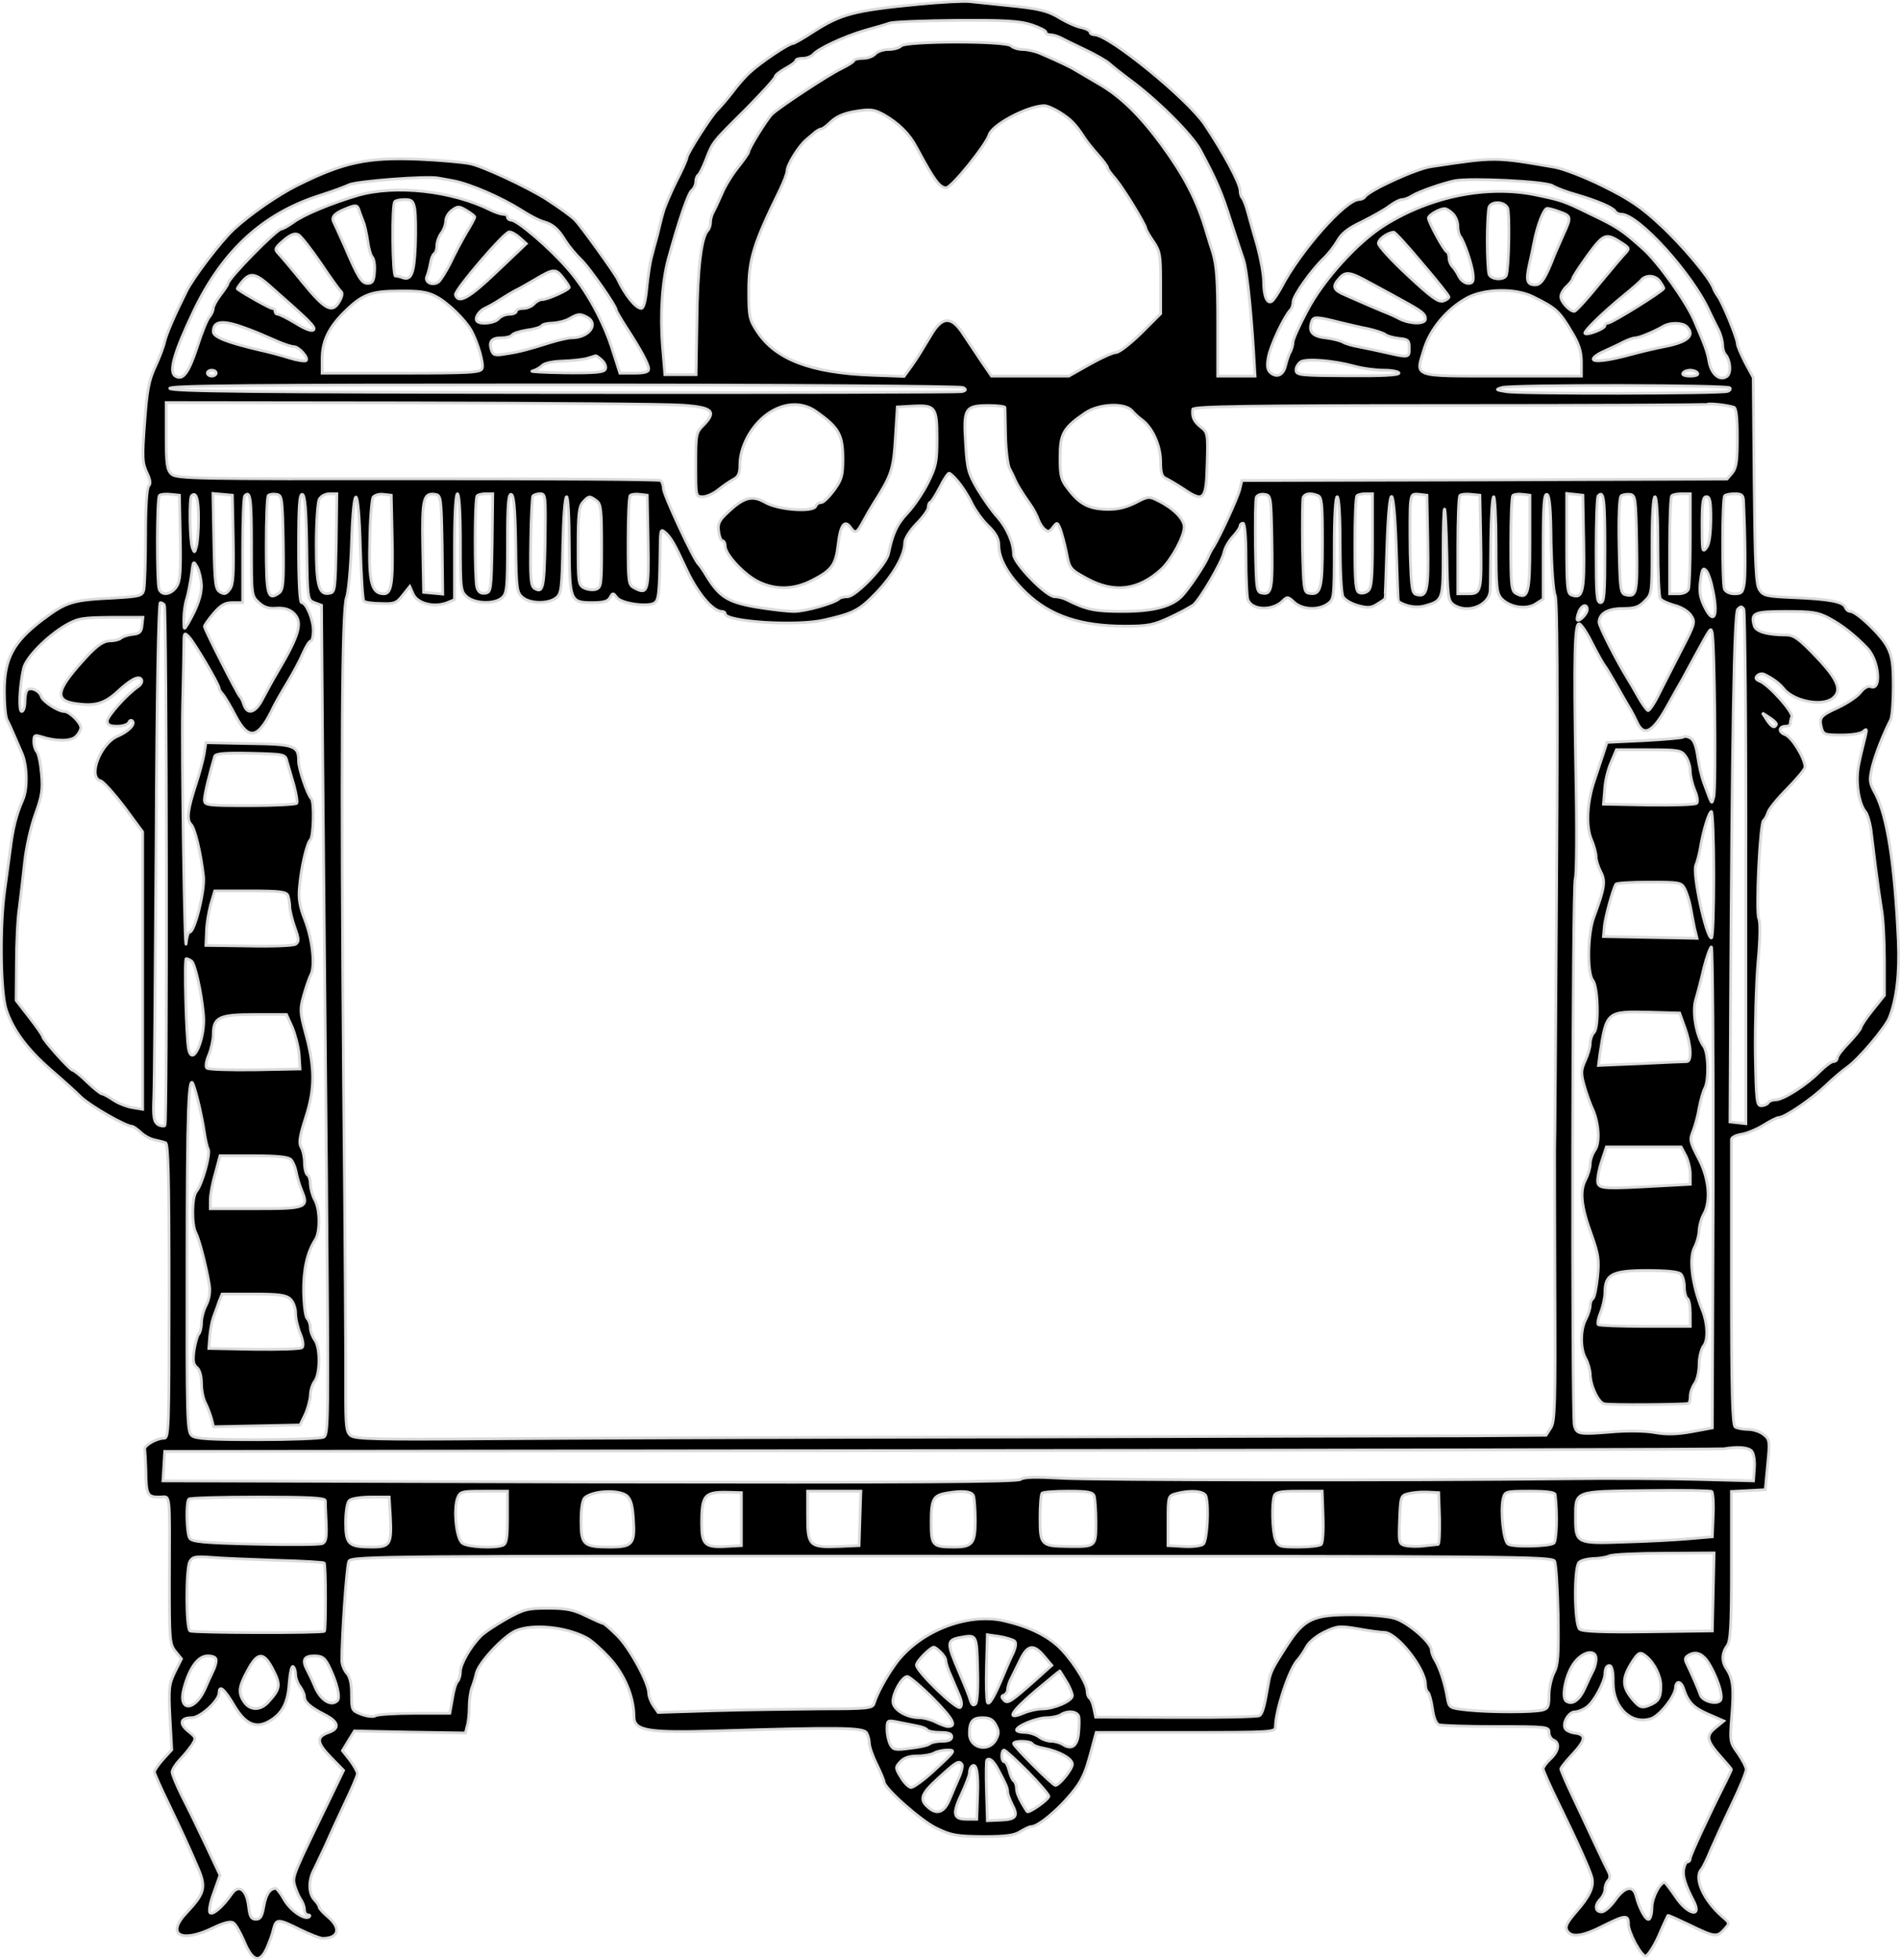 <?xml version="1.0" encoding="UTF-8"?> <svg xmlns="http://www.w3.org/2000/svg" viewBox="0 0 404.103 416.818" fill="none"><path d="M195.54 0.889C181.46 2.266 178.895 2.954 172.762 6.897C170.76 8.211 168.882 9.275 168.569 9.275C167.756 9.275 161.686 13.342 159.558 15.345C158.494 16.283 156.805 18.223 155.804 19.6C154.74 20.977 153.3 22.666 152.612 23.355C151.235 24.669 146.104 32.741 146.104 33.555C146.104 33.868 145.103 36.183 143.789 38.686C142.537 41.252 141.286 44.193 141.035 45.257C140.722 46.258 140.222 48.386 139.846 49.95C139.408 51.515 138.845 53.58 138.595 54.643C138.282 55.645 137.844 58.586 137.593 61.026C137.343 63.967 136.905 65.594 136.404 65.594C135.216 65.594 132.9 62.716 131.336 59.337C130.71 58.023 123.451 47.948 122.325 46.821C121.386 45.883 119.196 44.318 116.129 42.316C112.062 39.75 102.55 35.307 99.922 34.806C98.295 34.493 93.414 34.055 89.033 33.868C78.082 33.43 73.139 34.493 63.189 39.437C59.059 41.502 53.176 45.57 49.672 48.824C46.981 51.327 41.099 59.024 39.66 61.965C37.094 67.096 35.404 71.039 35.029 72.666C34.841 73.604 33.965 75.982 33.026 77.985C31.65 80.926 31.274 82.991 30.774 89.875C30.211 97.259 30.273 98.448 31.212 100.45C31.963 102.015 32.088 102.891 31.65 103.329C31.212 103.767 30.961 107.897 30.961 114.03C30.961 119.599 30.774 124.73 30.586 125.481C30.273 126.733 29.71 126.858 24.516 127.171C15.254 127.609 14.191 127.984 9.059 131.801C2.802 136.557 0.924 140.062 0.924 147.07C0.924 149.761 1.175 152.452 1.487 153.078C1.8 153.641 2.489 155.143 2.989 156.332C3.49 157.521 4.241 159.21 4.616 160.087C5.805 162.652 5.93 167.721 4.867 170.099C3.427 173.353 2.739 176.231 2.176 180.737C1.863 182.99 1.362 186.932 0.987 189.498C-0.077 197.32 0.111 211.212 1.362 214.842C2.802 219.16 5.868 223.227 10.749 227.483C13.064 229.485 16.005 232.113 17.257 233.365C19.322 235.305 26.769 239.56 28.083 239.56C28.333 239.56 29.147 240.123 29.898 240.811C30.649 241.562 31.963 242.251 32.839 242.438C33.715 242.626 34.779 242.876 35.217 243.064C35.78 243.252 35.968 250.074 35.968 274.603C35.968 303.952 35.905 305.891 34.904 305.891C33.277 305.891 30.649 307.456 30.774 308.208C30.836 308.583 30.961 310.585 31.024 312.589C31.086 317.969 31.337 318.407 33.84 318.407C36.343 318.407 36.093 316.342 36.03 336.68C36.03 348.758 36.093 349.695 37.282 351.197L38.596 352.824L37.156 355.703C35.905 358.332 35.842 359.207 36.155 365.402L36.531 372.162L34.653 374.226C33.652 375.353 32.839 376.543 32.839 376.855C32.839 377.168 34.216 380.297 35.905 383.738C38.533 389.246 39.91 392.187 42.225 397.568C43.852 401.449 43.477 402.761 39.785 406.705C35.217 411.46 38.408 413.4 45.354 410.021C47.544 408.956 49.046 408.581 49.609 408.956C50.11 409.209 51.111 411.023 51.925 412.9C53.74 417.218 55.241 417.656 56.743 414.339C57.307 413.025 57.995 411.21 58.183 410.208C58.746 408.082 59.184 408.082 63.815 410.396C65.88 411.398 68.07 412.273 68.633 412.273C72.075 412.273 72.575 410.083 69.759 407.707C68.696 406.83 67.882 405.89 67.882 405.64C67.882 405.39 67.444 404.64 66.818 404.013C65.567 402.636 65.567 399.757 66.881 397.443C67.381 396.441 68.383 394.252 69.196 392.562C69.947 390.81 71.762 386.867 73.264 383.675C74.766 380.547 76.017 377.668 76.017 377.23C76.017 376.855 75.329 375.603 74.453 374.414L72.826 372.35L74.077 370.285L75.391 368.156L87.156 368.406L98.983 368.593L99.359 367.094C99.609 366.342 99.797 364.465 99.797 363.025C99.797 361.586 100.047 359.772 100.36 358.957C100.673 358.145 101.111 356.768 101.298 355.891C101.799 353.639 107.118 347.943 109.747 346.819C113.376 345.317 120.447 346.004 124.828 348.383C125.704 348.821 127.832 350.697 129.521 352.512C132.712 355.891 134.84 360.836 134.84 365.09C134.84 368.094 137.656 368.593 152.299 368.156C178.519 367.344 183.713 367.406 184.339 368.593C184.652 369.158 184.902 370.158 184.902 370.785C184.902 371.472 185.591 373.477 186.466 375.229C187.343 377.043 188.031 378.67 188.031 378.982C188.031 380.297 195.853 387.242 199.107 388.806C202.299 390.371 203.425 390.56 209.057 390.623C214.001 390.623 215.753 390.371 217.004 389.558C217.943 388.996 218.944 388.494 219.32 388.494C221.385 388.494 228.268 381.924 230.02 378.357C230.959 376.543 231.335 375.291 232.774 369.845L233.149 368.468H252.236C270.572 368.468 271.259 368.406 271.259 367.281C271.259 363.775 274.263 354.703 276.077 352.949C276.514 352.449 277.329 351.26 277.829 350.323C278.331 349.32 279.958 347.943 281.648 347.131C284.399 345.817 284.901 345.754 288.905 346.441C291.284 346.881 293.723 347.194 294.413 347.194C297.104 347.194 303.175 354.891 303.175 358.27C303.175 359.019 303.425 359.772 303.737 359.959C303.987 360.147 304.424 361.711 304.674 363.4C304.927 365.34 305.426 366.592 306.051 366.842C306.616 367.029 312.059 367.219 318.254 367.219C329.08 367.219 329.455 367.281 329.455 368.468C329.455 369.158 329.895 369.908 330.395 370.095C331.834 370.66 331.522 372.475 329.77 374.101C328.893 374.916 328.206 375.853 328.206 376.228C328.206 376.543 329.58 379.672 331.272 383.113C335.525 391.81 338.155 397.693 338.592 399.382C339.032 401.322 338.092 403.388 335.213 406.642C333.274 408.894 332.836 409.771 333.274 410.583C334.211 412.21 336.528 411.898 341.283 409.459C345.664 407.267 346.352 407.267 346.352 409.209C346.352 411.023 349.043 416.029 349.983 416.029C350.42 416.029 351.672 414.152 352.734 411.835C353.736 409.459 354.676 407.517 354.738 407.392C354.863 407.329 356.928 408.269 359.432 409.459C364.687 412.023 365.187 412.085 366.752 410.333C367.941 409.019 367.879 409.019 366.377 407.707C362.308 404.2 360.182 399.445 361.871 397.568C362.183 397.193 363.06 395.441 363.81 393.562C364.625 391.685 366.627 387.304 368.316 383.8C370.005 380.297 371.382 376.98 371.382 376.353C371.382 375.791 370.57 374.289 369.631 372.912C367.941 370.598 367.879 370.41 368.316 364.965C368.818 359.082 368.566 357.018 367.254 355.016C366.127 353.451 366.189 351.575 367.316 350.073C368.066 349.071 368.254 345.942 368.254 333.051V317.22L371.885 317.03L375.451 316.842L375.951 311.524C376.451 306.519 376.388 306.141 375.139 305.142C374.386 304.514 372.884 304.014 371.757 304.014C370.695 304.014 369.443 303.765 369.068 303.515C368.441 303.14 368.254 295.942 368.254 273.038C368.254 256.519 368.254 242.689 368.254 242.313C368.254 241.938 369.193 241.437 370.383 241.25C371.57 241.062 373.637 240.186 375.076 239.309C376.451 238.434 377.953 237.683 378.33 237.683C379.579 237.683 385.275 233.803 388.279 230.924C389.781 229.485 391.907 227.67 392.972 226.919C395.289 225.292 400.857 218.721 401.796 216.531C403.361 212.589 404.048 207.145 403.736 200.136C402.983 183.803 401.419 173.791 398.917 168.91C397.54 166.407 397.54 165.969 398.228 162.965C398.98 160.149 400.419 156.457 402.109 153.078C402.421 152.452 402.671 149.26 402.671 146.007C402.671 141.251 402.421 139.499 401.419 137.621C400.232 135.181 394.849 130.049 393.534 130.049C393.097 130.049 392.66 129.674 392.472 129.173C392.032 127.984 389.093 127.421 381.521 127.108C375.763 126.858 375.014 126.733 374.199 125.419C373.449 124.292 373.259 120.037 373.072 102.202L372.884 80.3L371.195 77.171C370.32 75.419 369.506 73.604 369.506 73.104C369.506 71.977 366.314 64.218 365.375 63.029C365 62.528 364.562 61.715 364.375 61.214C363.623 59.087 357.805 52.14 353.112 47.822C349.168 44.13 346.601 42.378 341.033 39.625C337.152 37.685 332.459 35.87 330.582 35.557C317.942 33.367 318.067 33.367 304.424 35.432C301.233 35.87 291.159 40.501 290.282 41.878C290.094 42.19 289.532 42.441 289.03 42.441C286.216 42.441 276.514 53.392 272.511 61.152C271.759 62.528 270.822 63.905 270.509 64.093C269.507 64.718 268.755 63.029 268.755 59.962C268.755 58.398 268.13 55.019 267.443 52.453C266.691 49.888 265.753 46.571 265.376 45.132C265.001 43.692 264.439 42.316 264.189 42.065C263.937 41.815 263.749 41.127 263.749 40.563C263.749 38.999 260.245 32.491 256.177 26.421C252.423 20.914 235.84 7.397 232.774 7.397C232.273 7.397 231.835 7.147 231.835 6.834C231.835 6.521 230.897 6.021 229.833 5.833C228.706 5.583 226.829 4.707 225.577 3.956C222.824 2.266 221.072 1.828 214.001 1.14C210.934 0.827 207.367 0.451 206.179 0.326C204.989 0.201 200.171 0.451 195.54 0.889ZM219.382 5.27C221.072 5.833 222.449 6.521 222.449 6.834C222.449 7.147 222.887 7.397 223.387 7.397C223.888 7.397 224.826 7.648 225.452 7.961C226.016 8.273 228.331 9.4 230.584 10.464C232.836 11.527 235.277 12.904 235.965 13.53C236.654 14.156 238.469 15.595 239.97 16.721C245.79 20.914 253.55 28.611 255.302 31.928C258.743 38.373 259.87 40.939 261.81 47.134C262.937 50.576 264.124 54.205 264.501 55.269C265.126 57.146 266.003 64.718 266.628 74.793L266.94 79.987H262.999H258.993V68.536C258.993 59.524 258.743 56.458 257.931 53.705C257.304 51.827 256.554 49.262 256.177 48.073C254.3 42.065 251.736 37.247 247.104 30.864C242.411 24.481 238.281 20.476 233.712 17.848C231.46 16.534 229.207 15.22 228.706 14.907C227.768 14.281 224.952 12.967 221.322 11.402C220.196 10.902 218.506 10.526 217.568 10.526C216.566 10.526 215.44 10.151 215.065 9.775C213.938 8.649 192.724 8.712 191.66 9.775C191.222 10.213 190.033 10.526 188.907 10.526C187.843 10.526 186.592 10.964 186.154 11.465C185.715 11.966 184.589 12.404 183.65 12.404C182.649 12.404 181.773 12.591 181.648 12.842C181.585 13.155 180.334 13.905 178.957 14.594C176.204 15.908 165.753 22.791 164.189 24.293C163.125 25.357 159.245 31.552 159.245 32.303C159.245 32.553 158.244 33.993 156.992 35.557C155.741 37.122 154.176 39.625 153.551 41.189C152.862 42.754 152.049 44.506 151.736 45.069C151.36 45.695 151.11 46.696 151.11 47.322C151.11 47.948 150.86 48.699 150.547 49.011C149.17 50.388 148.357 57.209 148.232 68.097L148.044 79.674H144.727H141.411L140.91 73.729C140.347 66.721 140.848 59.712 142.162 54.956C144.352 46.946 146.354 41.127 147.105 40.501C147.606 40.125 147.981 39.249 147.981 38.623C147.981 37.998 148.232 37.372 148.544 37.184C148.795 36.997 149.546 35.495 150.172 33.868C151.611 30.176 151.36 30.426 158.807 23.042C162.124 19.663 164.877 16.659 164.877 16.283C164.877 15.971 165.878 15.22 167.067 14.531C168.257 13.905 169.258 13.155 169.258 12.904C169.258 12.591 169.946 12.404 170.76 12.404C171.573 12.404 172.512 12.028 172.95 11.59C173.951 10.339 179.646 7.71 183.963 6.459C186.028 5.896 188.406 5.207 189.282 4.894C190.159 4.644 196.542 4.394 203.55 4.331C213.688 4.268 216.879 4.456 219.382 5.27ZM225.452 23.918C227.83 25.42 228.832 26.484 230.646 29.3C231.209 30.176 232.586 31.865 233.65 33.054C234.714 34.243 235.59 35.432 235.59 35.745C235.59 35.995 236.341 36.997 237.217 37.998C238.781 39.813 243.725 47.822 243.725 48.636C243.725 48.824 244.413 50.075 245.289 51.327C246.729 53.455 246.854 54.205 246.854 60.15V66.721L242.724 70.851C240.408 73.104 238.03 74.981 237.342 74.981C236.716 74.981 234.213 76.108 231.773 77.484L227.33 79.987H219.132H210.872L208.682 76.796C207.493 74.981 205.803 72.478 204.927 71.164C202.424 67.222 200.484 67.222 198.168 71.039C195.791 74.981 195.29 75.857 193.788 77.985L192.286 80.05L185.34 79.799C172.449 79.299 165.002 76.483 161.06 70.538C159.371 67.972 159.245 67.347 159.245 61.777C159.245 55.081 160.309 51.702 165.878 40.376C166.692 38.686 167.38 36.871 167.38 36.371C167.38 35.057 169.821 31.177 171.385 29.8C172.136 29.174 173.012 28.423 173.45 28.048C173.889 27.735 174.389 27.422 174.702 27.422C174.952 27.422 175.891 26.734 176.767 25.858C177.893 24.794 179.583 24.043 182.024 23.668C185.152 23.167 185.903 23.292 187.906 24.356C191.097 26.171 193.413 28.423 194.977 31.427C198.669 38.311 199.858 39.938 201.235 39.938C202.361 39.938 209.683 30.864 210.371 28.674C210.997 26.546 218.381 22.604 222.011 22.479C222.574 22.416 224.138 23.104 225.452 23.918ZM96.355 38.436C99.984 39.124 106.493 41.94 110.873 44.693C112.688 45.883 114.815 46.946 115.566 47.134C117.569 47.697 118.695 48.636 120.26 51.202C121.01 52.391 122.512 54.205 123.639 55.269C125.391 56.959 131.085 65.094 131.085 65.97C131.085 66.158 132.024 67.785 133.151 69.537C136.404 74.543 137.969 77.484 137.969 78.485C137.969 79.111 137.155 79.362 134.903 79.362H131.836L130.397 74.856C128.457 68.473 124.702 61.59 120.572 56.959C116.88 52.704 110.059 46.884 108.745 46.821C108.307 46.821 107.932 46.508 107.932 46.195C107.932 45.82 107.556 45.57 107.056 45.57C106.555 45.57 105.366 45.194 104.365 44.693C96.105 40.563 84.09 39.249 76.08 41.565C70.573 43.192 64.628 45.632 62.438 47.259C61.374 48.01 60.185 48.699 59.872 48.699C58.871 48.699 48.483 59.274 48.483 60.338C48.483 60.526 47.795 61.59 46.919 62.716C46.043 63.842 45.354 65.156 45.354 65.594C45.354 66.032 44.979 66.909 44.541 67.409C44.04 67.972 42.851 70.913 41.913 73.917C40.098 79.361 38.909 80.989 37.282 79.987C35.842 79.111 36.969 75.044 41.162 66.22C47.357 53.267 55.93 45.382 68.195 41.502C70.761 40.689 73.452 39.687 74.203 39.312C75.579 38.561 90.911 37.372 93.226 37.873C93.914 37.998 95.354 38.248 96.355 38.436ZM330.207 39.5C331.02 40 333.336 40.876 335.401 41.439C339.844 42.754 343.035 44.13 343.535 44.944C343.725 45.319 344.35 45.57 344.85 45.57C348.481 45.57 359.994 58.273 363.56 66.22C364.125 67.409 365 69.224 365.5 70.162C366.002 71.164 366.377 72.603 366.377 73.354C366.377 74.105 366.627 74.981 366.939 75.357C368.004 76.545 368.254 79.174 367.379 79.987C365.877 81.176 364 79.675 363.498 76.984C363.123 74.793 362.686 73.604 360.306 68.097C358.617 64.155 352.609 55.707 349.48 52.954C345.037 48.949 343.975 48.26 338.217 45.507C332.459 42.691 332.147 42.628 326.829 41.502C316.565 39.312 304.362 41.69 294.413 47.948C288.717 51.515 281.398 59.587 278.016 66.095C276.327 69.224 275.012 72.228 275.012 72.728C275.012 73.292 274.763 74.23 274.45 74.856C274.075 75.419 273.7 76.733 273.448 77.672C273.011 79.737 271.634 80.425 270.257 79.299C269.569 78.736 269.382 77.922 269.757 75.982C270.132 73.667 273.011 67.472 274.45 65.907C274.763 65.594 275.012 64.843 275.012 64.218C275.012 62.904 278.956 57.397 281.523 54.956C282.46 54.08 283.774 52.391 284.464 51.202C285.339 49.637 286.778 48.511 289.595 47.197C291.721 46.133 294.35 44.693 295.415 43.88C296.477 43.067 297.729 42.441 298.229 42.441C298.731 42.441 299.669 42.065 300.358 41.627C301.735 40.751 306.928 38.936 309.432 38.436C312.811 37.81 328.705 38.561 330.207 39.5ZM88.22 44.443C88.408 45.57 88.47 49.137 88.345 52.328C88.095 58.273 87.469 59.775 85.529 59.024C85.028 58.836 84.403 58.711 84.09 58.711C83.464 58.711 83.276 43.505 83.964 42.879C84.152 42.628 85.154 42.441 86.092 42.441C87.594 42.441 87.907 42.754 88.22 44.443ZM320.633 44.193C321.133 45.194 320.946 56.771 320.383 58.523C320.006 59.65 317.127 59.524 316.69 58.336C316.502 57.772 316.315 54.581 316.315 51.202C316.315 47.822 316.502 44.631 316.69 44.068C317.192 42.754 319.881 42.816 320.633 44.193ZM76.393 44.756C76.58 45.382 77.018 46.446 77.269 47.134C77.582 47.822 77.957 49.637 78.207 51.202C78.395 52.704 78.833 54.33 79.209 54.706C79.584 55.144 79.772 56.583 79.647 57.897C79.522 59.775 79.209 60.275 78.207 60.275C76.893 60.275 76.142 59.024 73.201 52.14C72.262 50.075 71.324 47.948 71.011 47.322C70.385 46.195 71.074 45.382 73.577 44.381C75.704 43.505 76.017 43.567 76.393 44.756ZM100.986 46.195C100.986 46.383 100.172 47.885 99.108 49.637C98.107 51.327 96.605 54.205 95.792 55.957C94.916 57.71 93.789 59.462 93.351 59.9C92.1 60.901 90.222 60.088 90.785 58.773C91.036 58.21 91.349 57.021 91.536 56.02C91.662 55.081 92.037 54.143 92.35 53.955C92.663 53.767 92.913 53.016 92.913 52.203C92.913 51.452 93.351 50.263 93.852 49.574C94.352 48.949 94.791 47.76 94.791 47.009C94.791 46.258 95.416 45.194 96.167 44.693C97.356 43.818 97.669 43.818 99.296 44.819C100.235 45.382 101.048 46.008 100.986 46.195ZM308.93 45.382C309.557 45.945 310.057 47.134 310.057 48.073C310.057 48.949 310.307 49.95 310.557 50.263C311.372 51.202 313.124 56.333 313.311 58.398C313.436 59.9 313.249 60.275 312.246 60.275C311.559 60.275 310.682 59.587 310.307 58.836C309.932 58.023 309.243 57.021 308.868 56.646C308.493 56.271 308.18 55.457 308.18 54.894C308.18 54.268 307.993 53.705 307.741 53.58C307.116 53.329 303.8 47.197 303.8 46.383C303.8 45.757 306.051 44.443 307.178 44.381C307.491 44.318 308.305 44.756 308.93 45.382ZM331.772 45.069C334.211 45.945 334.211 46.195 332.522 49.888C331.834 51.452 331.02 53.329 330.707 54.018C328.705 59.211 327.828 60.588 326.514 60.588C324.824 60.588 324.512 59.712 325.202 56.521C325.514 55.144 326.014 52.891 326.264 51.515C326.954 47.948 328.331 44.318 329.08 44.318C329.393 44.318 330.645 44.631 331.772 45.069ZM68.258 56.02C70.26 59.024 72.2 61.715 72.513 61.965C72.888 62.215 72.826 62.966 72.262 63.967C70.761 66.783 69.196 65.97 64.44 60.15C62.062 57.209 59.622 54.33 59.121 53.83C58.37 53.016 58.495 52.704 60.31 51.139C61.875 49.825 62.751 49.512 63.502 49.95C64.065 50.263 66.192 53.016 68.258 56.02ZM110.56 50.576L111.937 51.827L105.679 57.772C99.797 63.404 97.481 64.718 96.856 62.716C96.543 61.84 107.243 49.324 108.307 49.324C108.808 49.324 109.809 49.888 110.56 50.576ZM302.485 56.02C305.614 59.65 308.18 62.904 308.18 63.154C308.18 63.404 307.616 63.842 306.928 64.03C305.926 64.343 304.299 63.154 299.419 58.586C295.977 55.394 293.161 52.328 293.161 51.765C293.161 50.889 295.038 49.512 296.415 49.387C296.665 49.324 299.419 52.328 302.485 56.02ZM344.975 51.702C346.601 52.766 346.601 52.891 345.602 53.955C345.162 54.393 342.66 57.334 340.094 60.463C337.53 63.655 335.151 66.22 334.838 66.22C333.836 66.22 331.959 64.218 331.959 63.091C331.959 62.528 332.522 61.527 333.211 60.901C333.899 60.275 334.463 59.524 334.463 59.274C334.463 58.961 335.9 56.771 337.655 54.33C341.096 49.637 341.533 49.45 344.975 51.702ZM119.759 59.086C120.51 60.025 121.073 60.901 121.073 61.152C121.01 61.652 116.505 63.717 115.316 63.717C114.753 63.717 114.002 64.155 113.564 64.656C113.126 65.156 112.124 65.594 111.311 65.594C110.497 65.594 109.809 65.845 109.809 66.22C109.809 66.533 109.121 66.846 108.307 66.846C107.494 66.846 106.493 67.284 106.054 67.785C105.303 68.723 102.237 69.099 101.486 68.348C100.861 67.722 101.799 66.158 103.176 65.532C103.864 65.219 105.366 64.406 106.367 63.717C107.431 63.029 108.808 62.215 109.496 61.84C110.184 61.527 112.187 60.401 113.877 59.399C117.756 57.084 118.195 57.084 119.759 59.086ZM56.994 60.463C65.88 68.285 67.256 69.599 66.693 70.162C66.318 70.538 64.941 70.038 62.939 68.786C61.186 67.722 59.434 66.846 59.121 66.846C58.746 66.846 58.495 66.533 58.495 66.22C58.495 65.845 58.245 65.594 57.87 65.594C57.432 65.594 52.113 62.653 50.486 61.464C50.36 61.402 50.861 60.651 51.612 59.775C53.176 57.96 54.303 58.148 56.994 60.463ZM291.471 60.213C293.598 61.339 296.79 63.091 298.481 64.03C302.485 66.22 303.175 66.783 303.175 67.847C303.175 68.974 300.046 68.974 297.729 67.847C296.79 67.347 295.163 66.596 294.101 66.22C292.159 65.407 290.282 64.593 286.153 62.778C283.524 61.652 283.274 60.964 284.839 59.211C286.216 57.647 287.091 57.772 291.471 60.213ZM352.984 59.775C353.424 60.401 353.861 61.089 353.861 61.339C353.861 61.84 342.848 68.723 341.971 68.723C341.658 68.723 341.346 68.974 341.346 69.287C341.346 69.912 337.53 71.414 337.09 70.913C336.715 70.538 340.971 66.408 345.414 62.778C347.104 61.402 348.793 59.962 349.106 59.524C350.108 58.398 352.047 58.523 352.984 59.775ZM92.788 63.091C95.291 64.406 99.046 68.097 100.297 70.413C101.674 72.979 102.926 77.359 102.55 78.36C102.237 79.236 100.172 79.362 85.341 79.362H68.508V76.358C68.508 72.666 69.822 69.85 73.013 66.596C76.956 62.653 78.771 61.902 84.903 61.902C89.221 61.84 90.911 62.09 92.788 63.091ZM326.014 63.091C330.957 65.532 331.647 66.095 334.463 70.913C335.838 73.166 336.34 74.856 336.34 76.984V79.987H319.444C300.046 79.987 301.046 80.3 302.86 74.293C304.174 69.975 307.678 65.782 311.934 63.404C315.563 61.402 322.198 61.214 326.014 63.091ZM124.89 67.472C127.456 68.911 125.266 71.852 121.574 71.852C120.885 71.852 118.883 72.29 117.068 72.854C112.312 74.355 110.435 74.856 107.494 75.294C105.241 75.669 104.865 75.544 104.49 74.418C103.927 72.603 104.552 71.852 106.68 71.852C107.681 71.852 108.62 71.602 108.87 71.289C109.058 70.913 110.497 70.475 111.999 70.225C113.564 70.038 115.003 69.599 115.191 69.287C115.379 68.974 116.442 68.723 117.506 68.723C118.633 68.661 120.197 68.285 121.073 67.785C122.95 66.721 123.326 66.658 124.89 67.472ZM285.339 68.661C286.716 68.974 289.22 69.599 290.909 69.912C292.599 70.288 294.288 70.851 294.663 71.164C295.038 71.477 296.352 71.852 297.542 71.977C299.481 72.165 299.731 72.353 299.731 74.042C299.731 76.108 299.669 76.108 294.725 74.981C293.036 74.606 290.469 74.042 289.092 73.792C287.655 73.542 286.153 73.104 285.651 72.791C285.151 72.478 283.462 72.04 281.897 71.852C279.019 71.539 278.206 70.476 279.019 68.285C279.393 67.284 280.146 67.347 285.339 68.661ZM52.551 69.912C54.616 70.663 55.679 71.164 59.309 72.728C60.623 73.292 62.062 73.729 62.501 73.729C63.564 73.729 65.692 76.108 65.129 76.671C64.941 76.921 63.251 76.671 61.437 76.108C59.685 75.544 56.806 74.793 55.054 74.418C48.17 72.791 45.354 71.664 45.354 70.538C45.354 68.16 47.419 67.972 52.551 69.912ZM358.742 69.474C360.619 71.352 358.929 72.791 353.986 73.729C352.359 74.042 349.355 74.731 347.291 75.294C342.096 76.733 338.842 77.109 338.842 76.358C338.842 75.982 339.906 75.231 341.221 74.668C342.473 74.105 344.35 73.229 345.289 72.728C346.289 72.228 347.416 71.852 347.853 71.852C348.668 71.852 351.922 70.476 353.861 69.349C355.238 68.536 357.867 68.598 358.742 69.474ZM128.019 76.608C128.645 77.171 128.958 77.985 128.77 78.485C128.52 79.174 126.768 79.361 120.197 79.299C115.691 79.236 112.563 79.048 113.188 78.924C113.877 78.736 114.815 78.235 115.316 77.734C115.817 77.234 117.569 76.858 119.696 76.796C121.636 76.733 123.952 76.483 124.828 76.233C125.704 75.982 126.517 75.732 126.642 75.669C126.83 75.607 127.393 76.045 128.019 76.608ZM287.968 77.86C289.72 78.36 292.599 78.736 294.35 78.736C296.102 78.736 297.542 79.048 297.542 79.362C297.542 79.799 293.786 79.987 286.591 79.925C276.389 79.862 275.64 79.799 275.64 78.673C275.64 78.047 276.14 77.296 276.704 76.921C278.016 76.233 283.587 76.671 287.968 77.86ZM45.98 79.362C45.98 79.674 45.542 79.987 45.041 79.987C44.541 79.987 44.103 79.674 44.103 79.362C44.103 78.986 44.541 78.736 45.041 78.736C45.542 78.736 45.98 78.986 45.98 79.362ZM361.059 79.362C361.309 79.737 360.619 79.987 359.494 79.987C358.367 79.987 357.677 79.737 357.93 79.362C358.117 78.986 358.867 78.736 359.494 78.736C360.119 78.736 360.869 78.986 361.059 79.362ZM204.864 82.428C205.553 82.866 205.49 83.054 204.551 83.304C203.863 83.429 165.816 83.554 119.884 83.492C53.552 83.429 36.343 83.241 36.093 82.615C35.905 81.99 52.801 81.864 119.947 81.864C166.129 81.864 204.364 82.115 204.864 82.428ZM367.941 82.49C368.129 82.741 367.879 83.116 367.441 83.241C366.127 83.742 323.072 83.805 320.383 83.304C318.067 82.928 318.004 82.866 319.444 82.428C321.508 81.802 367.566 81.864 367.941 82.49ZM145.165 86.182C151.548 86.62 152.487 87.497 149.608 90.438C148.044 92.002 147.981 92.378 147.981 98.823C147.981 105.644 147.981 105.644 149.483 105.644C150.359 105.644 151.799 104.956 152.8 104.142C153.739 103.391 155.178 102.39 155.991 101.952C157.055 101.389 157.368 100.7 157.368 98.823C157.368 95.256 159.495 91.064 162.562 88.56C166.191 85.619 170.384 85.244 173.638 87.559C178.394 90.938 179.27 92.44 179.27 97.572C179.27 101.201 179.02 102.015 177.393 104.267C176.329 105.707 175.14 106.896 174.639 106.896C174.139 106.896 173.638 107.209 173.513 107.647C173.012 109.023 165.503 108.46 162.812 106.896C159.996 105.268 158.244 105.707 154.74 109.023C152.925 110.713 152.612 111.401 152.862 113.091C152.988 114.154 153.363 115.031 153.676 115.031C153.989 115.031 154.239 115.531 154.239 116.157C154.239 117.909 158.307 122.29 161.31 123.729C165.002 125.544 168.945 125.419 172.762 123.416C176.955 121.288 177.768 120.1 178.269 115.719C178.707 111.714 179.646 110.463 180.834 112.089C181.898 113.591 182.211 113.466 183.65 110.775C184.339 109.524 185.278 107.897 185.715 107.209C189.72 100.888 190.033 99.949 190.471 92.503L190.847 86.558L194.164 86.37C198.919 86.12 199.295 86.558 199.295 93.254C199.295 98.197 199.107 99.199 197.355 102.703C196.291 104.831 194.351 107.709 193.037 109.086C190.784 111.464 189.846 113.529 188.97 117.784C188.469 120.162 182.024 126.92 180.209 126.92C179.458 126.92 178.644 127.108 178.457 127.358C177.455 128.297 171.323 130.049 168.882 130.049C167.443 130.049 163.813 129.611 160.747 129.111C154.74 128.047 152.988 126.92 150.297 122.54C149.608 121.351 148.795 120.225 148.607 120.037C147.669 119.349 141.098 105.206 141.098 103.954C141.098 103.203 140.785 102.39 140.472 102.202C140.097 101.952 116.818 101.827 88.72 101.827C42.038 101.889 37.532 101.827 36.468 100.826C35.53 99.949 35.342 98.823 35.342 92.691V85.619L87.469 85.682C116.067 85.744 142.037 85.932 145.165 86.182ZM368.756 86.62C369.256 86.746 369.506 88.623 369.506 93.066C369.506 98.01 369.318 99.512 368.441 100.575L367.316 101.889L315.69 102.077L264.124 102.202L263.687 104.08C263.312 105.769 259.496 114.03 258.119 116.282C257.741 116.783 257.179 117.847 256.867 118.66C256.114 120.35 253.173 124.793 251.484 126.67C249.357 128.985 245.414 130.049 238.719 130.049C232.836 130.049 231.022 129.674 226.704 127.484C226.078 127.171 225.014 126.92 224.326 126.92C222.511 126.92 215.565 119.787 215.565 117.909C215.565 115.469 214.188 112.34 212.186 110.024C211.059 108.835 209.182 106.145 207.931 104.08C205.928 100.638 205.678 99.762 205.365 94.255C204.864 86.871 205.24 86.245 210.309 86.245C212.186 86.245 213.688 86.433 213.75 86.683C213.75 86.996 213.813 89.687 213.875 92.816C213.938 95.882 214.376 99.011 214.752 99.699C215.127 100.387 215.628 101.389 215.815 101.889C216.253 102.953 217.192 104.518 219.069 107.209C219.82 108.21 220.571 109.712 220.821 110.463C221.072 111.151 221.635 112.152 222.198 112.59C222.949 113.216 223.262 113.091 223.95 112.152C224.826 111.026 224.889 111.026 225.515 112.528C225.828 113.404 226.454 115.656 226.829 117.534C227.455 120.913 227.58 121.101 231.147 123.041C236.967 126.232 242.16 125.544 247.041 121.038C249.169 119.036 251.861 114.092 251.861 112.089C251.861 110.4 249.545 108.084 246.353 106.52C244.413 105.519 244.163 105.519 241.472 106.958C239.407 107.959 237.655 108.398 235.277 108.335C231.522 108.21 229.583 107.209 227.142 103.954C225.64 102.077 225.452 101.201 225.452 97.259C225.452 92.252 226.141 91.001 230.834 87.81C233.712 85.87 239.094 85.619 240.721 87.309C241.222 87.935 242.286 88.873 242.974 89.374C245.164 91.063 246.854 94.818 246.854 98.197C246.854 100.575 247.104 101.389 247.98 101.764C248.543 102.015 250.234 103.016 251.673 103.954C256.052 106.958 256.554 106.395 256.742 98.635C256.929 92.252 256.867 91.94 255.365 90.813C253.925 89.624 253.488 88.748 253.675 87.059C253.738 86.433 265.626 86.245 308.305 86.245C338.279 86.245 362.936 86.12 363.123 85.995C363.373 85.744 367.254 86.12 368.756 86.62ZM203.738 102.39C204.551 103.329 205.866 105.331 206.616 106.896C207.367 108.46 208.994 110.713 210.183 111.839C211.81 113.404 212.436 114.593 212.436 115.969C212.436 118.911 214.501 122.477 218.193 126.044C223.325 130.988 229.833 133.178 239.282 133.178C244.225 133.178 245.352 132.928 248.856 131.301C251.046 130.3 253.238 129.048 253.8 128.672C255.24 127.484 259.87 119.599 260.308 117.534C260.495 116.533 261.372 115.031 262.247 114.092C263.062 113.216 263.749 112.215 263.749 111.839C263.749 111.526 264.061 111.276 264.376 111.276C264.751 111.276 265.001 114.154 265.001 118.598C265.001 122.665 265.189 126.607 265.376 127.421C266.066 129.799 270.572 130.049 272.823 127.797C273.763 126.858 273.95 126.858 275.265 128.109C276.954 129.674 280.396 129.862 282.397 128.422C283.712 127.484 283.774 127.108 283.774 116.533C283.774 109.712 284.024 105.644 284.399 105.644C284.776 105.644 285.026 109.399 285.026 115.719C285.026 121.288 285.276 126.295 285.651 126.92C286.028 127.609 287.465 128.422 288.842 128.798C290.909 129.361 291.659 129.298 292.911 128.485C293.723 127.984 294.475 127.484 294.538 127.358C294.6 127.296 294.788 122.29 294.975 116.282C295.478 101.827 296.477 102.077 296.979 116.72C297.167 122.853 297.354 127.922 297.417 127.922C298.981 128.985 301.295 129.361 303.047 128.86C306.928 127.734 306.928 127.671 306.928 117.346C306.928 112.152 307.053 108.084 307.241 108.272C307.428 108.397 307.616 112.84 307.741 118.097C307.868 126.733 307.993 127.734 309.055 128.547C311.997 130.675 316.877 128.798 316.94 125.481C317.002 124.73 317.002 119.974 317.065 114.843C317.127 109.774 317.38 105.644 317.692 105.644C317.942 105.644 318.192 110.212 318.192 115.844C318.192 125.043 318.317 126.169 319.381 127.358C321.133 129.173 324.637 129.736 326.641 128.422L328.206 127.421V116.157C328.206 107.459 328.393 104.956 329.018 105.144C329.58 105.394 329.833 108.084 329.895 115.406C330.02 120.85 330.395 125.919 330.77 126.607C331.207 127.546 331.334 145.694 331.082 185.743C330.895 217.595 330.707 244.191 330.645 244.879C330.645 245.567 330.645 258.771 330.707 274.165C330.832 299.009 330.707 302.388 329.833 303.702L328.83 305.266L313.623 305.391C305.301 305.391 260.87 305.516 214.939 305.641C169.007 305.704 118.883 305.891 103.551 306.016C80.085 306.206 75.517 306.079 74.578 305.329C73.639 304.577 73.514 303.327 73.514 296.255C73.577 291.749 73.389 262.4 73.076 231.112C72.513 160.962 72.701 129.298 73.702 127.046C74.077 126.107 74.578 120.976 74.766 115.469C75.204 102.015 76.268 102.578 76.643 116.533C76.831 122.54 77.144 127.609 77.394 127.859C77.644 128.109 79.209 128.36 80.961 128.36C83.84 128.485 84.34 128.297 85.654 126.607L87.156 124.73L87.907 126.42C88.846 128.36 92.225 129.236 94.978 128.235L96.668 127.546V116.282C96.668 109.211 96.918 105.018 97.294 105.018C97.669 105.018 97.919 108.898 97.919 115.406C97.919 125.419 97.982 125.794 99.359 126.983C101.111 128.422 105.241 128.547 106.805 127.108C107.807 126.232 107.932 124.981 107.932 115.531C107.932 107.334 108.119 104.956 108.745 105.144C109.308 105.394 109.559 108.147 109.684 115.719C109.809 125.293 109.934 126.044 111.123 127.046C112.75 128.422 116.567 128.485 118.257 127.171C119.383 126.295 119.509 125.356 119.696 115.969C119.821 110.15 120.134 105.644 120.51 105.644C120.823 105.644 121.073 109.962 121.073 115.782C121.136 127.797 121.261 128.172 125.954 128.172C128.332 128.172 129.333 127.922 129.771 127.046C130.335 126.044 130.397 126.044 131.211 127.108C132.149 128.36 137.781 129.173 139.22 128.235C140.097 127.609 140.284 126.295 140.409 116.032C140.472 112.465 140.535 112.402 141.661 113.404C142.725 114.405 143.476 115.656 145.791 120.663C148.232 126.044 151.548 130.049 153.551 130.049C153.926 130.049 154.239 130.237 154.239 130.55C154.239 132.239 169.445 133.241 175.328 131.864C181.585 130.425 182.712 129.862 186.404 126.044C190.033 122.227 192.411 118.097 192.411 115.406C192.411 114.593 193.475 112.903 194.914 111.401C196.291 110.024 197.417 108.46 197.417 107.959C197.417 107.396 197.605 106.896 197.918 106.77C198.168 106.645 199.045 105.268 199.921 103.579C200.734 101.952 201.61 100.638 201.861 100.638C202.048 100.638 202.924 101.389 203.738 102.39ZM38.346 114.342C38.471 121.601 38.346 123.604 37.532 124.793C36.406 126.482 34.403 126.795 33.84 125.293C33.339 123.917 33.339 105.957 33.903 105.394C34.153 105.144 35.217 105.018 36.281 105.144L38.158 105.331L38.346 114.342ZM42.225 110.212C42.225 112.715 42.038 115.406 41.787 116.22C41.412 117.659 41.349 117.659 40.911 116.533C40.348 115.093 40.223 106.019 40.723 105.456C41.725 104.455 42.225 106.082 42.225 110.212ZM49.609 114.718C49.735 122.227 49.609 124.417 48.858 125.356C48.108 126.357 47.732 126.482 46.793 125.919C45.792 125.293 45.667 124.104 45.479 115.093L45.292 104.956L47.357 105.144L49.422 105.331L49.609 114.718ZM53.489 115.844C53.489 126.482 53.489 126.733 54.991 128.109C56.118 129.173 57.119 129.486 58.746 129.361C60.185 129.236 61.437 129.549 62.25 130.237C64.503 132.114 63.877 134.742 59.059 142.878C58.057 144.567 56.618 147.195 55.867 148.635C54.365 151.639 52.613 152.139 51.862 149.886C51.612 149.136 51.299 148.385 51.049 148.197C50.548 147.759 43.477 133.867 43.477 133.241C43.477 132.99 44.353 131.739 45.417 130.487C46.981 128.672 47.857 128.172 49.484 128.172H51.612V117.033C51.612 110.901 51.8 105.644 52.05 105.456C53.239 104.205 53.489 105.957 53.489 115.844ZM60.248 115.344C60.373 123.979 60.248 125.419 59.372 126.107C56.931 127.859 56.618 126.67 56.618 116.032C56.618 110.4 56.806 105.644 57.056 105.394C57.307 105.144 58.057 105.018 58.808 105.144C59.997 105.331 60.06 105.832 60.248 115.344ZM65.254 116.533C65.379 127.546 65.442 127.609 66.881 128.172L68.383 128.735L68.633 161.15C68.821 178.985 69.134 218.721 69.446 249.385C69.885 303.702 69.885 305.266 68.758 305.704C68.07 305.954 61.75 306.206 54.678 306.206C44.666 306.206 41.537 306.016 40.786 305.329C39.785 304.577 39.722 301.26 39.785 268.407C39.785 235.993 40.098 227.733 41.162 230.799C41.975 233.114 42.976 237.62 43.414 240.499C43.665 242.188 44.04 244.003 44.29 244.378C44.854 245.317 43.039 251.888 41.787 253.39C40.786 254.577 40.723 260.46 41.662 262.212C42.413 263.652 43.978 269.722 44.541 273.413C44.728 274.853 44.478 276.417 43.852 277.607C43.289 278.671 42.851 280.361 42.851 281.363C42.851 282.3 42.601 283.364 42.288 283.739C41.975 284.052 41.537 285.616 41.287 287.181C40.974 289.372 41.099 290.184 41.85 290.812C42.476 291.312 42.851 292.626 42.851 294.253C42.851 295.63 43.227 297.569 43.727 298.446C44.165 299.321 44.728 300.823 44.979 301.7L45.417 303.452L54.616 303.265L63.815 303.077L64.878 300.886C65.442 299.696 65.942 297.819 66.005 296.817C66.005 295.755 66.443 294.378 66.943 293.753C68.132 292.124 68.132 286.556 66.943 284.991C66.443 284.302 66.005 283.177 66.005 282.425C66.005 281.675 65.692 280.798 65.316 280.423C64.941 280.048 64.628 277.544 64.566 274.853C64.503 270.034 65.316 266.343 67.069 263.652C68.132 262.025 68.07 257.144 66.943 255.205C66.443 254.328 66.067 252.888 66.005 251.951C66.005 251.011 65.755 250.074 65.379 249.885C65.066 249.697 64.753 248.508 64.753 247.32C64.753 246.13 64.44 244.691 64.065 244.065C63.502 243.127 63.689 241.813 65.004 237.683C67.006 231.55 67.006 227.044 64.941 219.598C63.815 215.405 63.752 214.717 64.566 211.775C65.066 210.023 65.755 207.958 66.13 207.27C67.069 205.33 66.443 199.761 64.816 195.568C63.752 192.877 63.439 191.125 63.689 188.684C64.065 184.366 65.254 179.36 66.005 178.609C66.693 177.921 66.881 170.537 66.192 169.848C65.379 169.035 63.502 163.528 63.502 161.901C63.502 158.585 62.688 158.272 52.864 158.146L43.79 157.959L43.414 160.399C43.164 161.776 42.413 164.592 41.725 166.657C39.91 172.227 39.66 174.292 40.598 175.293C41.474 176.106 42.726 181.425 43.289 186.432C43.602 189.435 41.412 198.259 40.348 198.259C40.035 198.259 39.722 199.323 39.597 200.574C39.284 204.642 38.596 159.648 38.846 149.761C38.971 144.567 39.097 138.998 39.097 137.371C39.097 134.492 39.159 134.43 40.16 135.431C41.287 136.557 46.606 145.569 46.606 146.382C46.606 146.632 46.981 147.258 47.419 147.696C47.795 148.134 49.046 150.199 50.11 152.264C52.989 157.709 54.991 157.145 58.308 150.074C58.558 149.573 59.747 147.446 60.999 145.381C62.25 143.316 63.815 140.437 64.44 138.935C65.066 137.496 65.817 136.307 66.13 136.307C66.38 136.307 66.631 135.306 66.631 134.117C66.631 131.739 65.129 128.172 64.127 128.172C63.752 128.172 63.502 123.666 63.502 116.533C63.502 107.521 63.689 104.956 64.315 105.144C64.878 105.394 65.129 108.335 65.254 116.533ZM71.512 115.469C71.324 125.293 71.261 125.982 70.135 126.169C67.82 126.67 67.256 124.668 67.256 115.782C67.256 111.214 67.569 106.896 67.882 106.207C68.258 105.519 69.196 105.018 70.135 105.018H71.637L71.512 115.469ZM83.401 113.779C83.652 123.979 83.276 126.295 81.649 126.295C79.021 126.295 78.395 123.854 78.645 114.905C78.708 110.337 79.083 106.207 79.334 105.769C79.647 105.331 80.648 105.018 81.524 105.144L83.214 105.331L83.401 113.779ZM94.04 115.844L94.165 126.357L92.162 126.169L90.097 125.982L89.909 116.345C89.722 106.145 90.035 104.768 92.538 105.144C93.789 105.331 93.852 105.707 94.04 115.844ZM104.678 115.469C104.49 125.669 104.427 125.982 103.176 126.169C102.237 126.295 101.736 125.919 101.424 124.918C100.923 122.978 100.923 105.957 101.486 105.456C101.674 105.206 102.55 105.018 103.364 105.018H104.803L104.678 115.469ZM115.942 115.156C115.754 125.168 115.503 126.295 113.626 125.106C112.875 124.605 112.75 122.728 112.875 115.281C112.938 110.15 113.188 105.769 113.313 105.519C113.501 105.268 114.189 105.018 114.878 105.018C116.067 105.018 116.067 105.456 115.942 115.156ZM137.844 115.218C138.032 125.794 137.781 126.607 134.903 125.043C133.651 124.417 133.588 123.854 133.588 115.093C133.588 110.024 133.776 105.644 134.027 105.394C134.277 105.144 135.216 105.018 136.092 105.144L137.656 105.331L137.844 115.218ZM270.509 114.405C270.697 125.168 270.509 126.482 268.567 126.169C267.255 125.982 267.19 125.732 267.003 116.282C266.94 110.963 267.003 106.27 267.19 105.769C267.38 105.331 268.13 105.018 268.882 105.144C270.319 105.331 270.319 105.519 270.509 114.405ZM280.271 105.394C281.145 105.707 281.27 107.209 281.27 115.344C281.27 125.419 280.895 126.67 278.331 126.169C277.329 125.982 277.204 125.043 277.017 116.282C276.954 110.963 277.017 106.27 277.142 105.832C277.517 104.956 278.706 104.768 280.271 105.394ZM291.909 114.968C291.909 122.978 291.721 125.043 290.972 125.669C290.469 126.107 289.595 126.295 289.092 126.044C288.343 125.794 288.155 124.042 288.155 115.782C288.155 110.337 288.343 105.644 288.593 105.456C288.78 105.206 289.657 105.018 290.469 105.018H291.909V114.968ZM303.675 115.281C303.862 125.544 303.55 127.046 301.358 126.482C300.296 126.232 300.171 125.356 299.918 117.659C299.856 112.903 299.856 108.147 299.981 107.021C300.171 105.206 300.358 104.956 301.86 105.144L303.487 105.331L303.675 115.281ZM314.938 114.405C315.125 125.856 315.063 126.295 312.246 126.295H310.057V116.095C310.057 110.463 310.245 105.644 310.495 105.394C310.744 105.144 311.809 105.018 312.874 105.144L314.751 105.331L314.938 114.405ZM325.389 115.531C325.389 126.357 325.014 127.609 322.448 126.232C321.446 125.669 321.321 124.605 321.321 115.719C321.321 110.275 321.508 105.644 321.758 105.394C322.01 105.144 322.948 105.018 323.825 105.144L325.389 105.331V115.531ZM336.84 115.406C337.027 125.982 336.653 127.484 334.211 126.545C333.336 126.232 333.211 124.793 333.211 115.531V104.956L334.963 105.144L336.653 105.331L336.84 115.406ZM341.346 116.595C341.346 126.482 341.221 128.172 340.406 128.172C339.594 128.172 339.469 126.545 339.469 117.033C339.469 110.901 339.656 105.644 339.906 105.456C341.096 104.205 341.346 106.019 341.346 116.595ZM348.103 115.594C348.291 126.295 348.103 127.108 345.664 126.482C344.662 126.169 344.537 125.293 344.35 116.032C344.225 109.837 344.412 105.769 344.787 105.456C345.162 105.206 345.977 105.081 346.664 105.144C347.853 105.331 347.916 105.894 348.103 115.594ZM359.494 114.655C359.494 119.974 359.304 124.73 359.117 125.293C358.867 125.919 357.992 126.295 356.928 126.295H355.113V116.095C355.113 110.463 355.301 105.644 355.551 105.456C355.738 105.206 356.74 105.018 357.74 105.018H359.494V114.655ZM370.82 106.395C371.195 114.28 371.257 122.039 371.008 123.917C370.695 126.044 370.445 126.295 368.881 126.295C367.879 126.295 367.002 125.856 366.752 125.293C366.252 123.979 366.252 105.957 366.814 105.456C367.002 105.206 368.004 105.018 369.006 105.018C370.383 105.018 370.758 105.331 370.82 106.395ZM126.893 106.52C127.832 107.209 127.956 108.523 127.956 116.157C127.956 124.355 127.894 124.981 126.705 125.356C126.079 125.544 124.953 125.419 124.202 125.043C123.013 124.417 122.95 123.791 122.95 116.157C122.95 109.399 123.138 107.709 124.014 106.77C125.203 105.456 125.391 105.394 126.893 106.52ZM352.609 116.095C352.609 121.914 352.859 126.92 353.112 127.296C353.361 127.734 354.738 128.36 356.113 128.735C357.615 129.111 359.117 130.049 359.682 130.925C360.556 132.239 360.494 132.677 357.93 137.621C356.428 140.5 354.299 144.755 353.112 147.07C351.984 149.448 350.795 151.263 350.483 151.138C350.233 151.013 349.23 149.699 348.418 148.197C347.541 146.632 346.476 144.818 346.039 144.129C343.912 140.687 340.094 133.241 340.094 132.365C340.094 130.487 341.971 129.423 345.162 129.423C347.666 129.423 348.606 129.111 349.793 127.859C351.357 126.357 351.357 126.169 351.357 115.969C351.357 109.524 351.61 105.644 351.984 105.644C352.359 105.644 352.609 109.586 352.609 116.095ZM363.873 110.463C363.81 113.779 363.56 115.719 362.936 116.533C362.058 117.659 361.996 117.158 361.996 111.714C361.996 106.708 362.183 105.644 362.936 105.644C363.685 105.644 363.873 106.583 363.873 110.463ZM42.851 124.48C42.851 126.67 42.038 129.048 40.035 132.552C39.097 134.117 39.097 134.117 39.097 131.676C39.097 130.3 39.347 128.36 39.722 127.296C40.035 126.232 40.473 123.979 40.723 122.227C41.099 119.223 41.099 119.161 41.975 120.663C42.413 121.539 42.788 123.228 42.851 124.48ZM364.375 125.856C365.5 131.426 364.375 133.053 362.371 128.735C361.496 126.858 361.371 125.544 361.683 123.353C361.996 120.976 362.246 120.663 362.873 121.351C363.373 121.852 364 123.854 364.375 125.856ZM34.966 128.672C35.467 129.486 35.592 238.872 35.091 239.372C34.841 239.622 34.153 239.497 33.59 239.185C32.714 238.558 32.526 237.62 32.714 233.239C32.839 230.361 33.026 205.518 33.214 178.046C33.339 147.946 33.715 128.172 34.09 128.172C34.403 128.172 34.779 128.422 34.966 128.672ZM337.592 129.674C337.592 130.55 335.9 132.302 335.463 131.864C335.338 131.739 335.463 130.988 335.775 130.174C336.34 128.672 337.592 128.297 337.592 129.674ZM371.32 184.679V238.997L369.631 238.809L367.941 238.621L368.066 213.277C368.379 156.645 368.818 130.55 369.568 129.611C370.193 128.923 370.445 128.923 370.883 129.549C371.133 129.987 371.382 154.83 371.32 184.679ZM389.031 131.489C391.658 132.865 394.599 135.181 397.103 137.809C399.667 140.437 400.232 146.945 397.915 146.069C397.291 145.819 396.413 146.32 395.664 147.321C394.974 148.197 392.847 149.573 391.033 150.45C387.214 152.202 386.839 152.577 387.404 154.767C387.779 156.207 388.029 156.332 391.658 156.332C393.912 156.332 395.914 156.019 396.351 155.518C397.041 154.892 397.103 155.08 396.726 156.645C395.289 162.402 395.036 163.716 395.036 165.718C395.036 168.534 395.726 171.413 396.726 172.602C397.166 173.103 397.665 174.792 397.915 176.357C398.103 177.921 398.543 181.55 398.917 184.492C399.292 187.433 399.855 191.375 400.169 193.315C400.544 195.193 400.794 200.136 400.794 204.266V211.713L398.29 214.842C396.916 216.531 395.789 218.221 395.789 218.596C395.726 218.909 394.599 220.349 393.284 221.725C391.907 223.102 390.783 224.604 390.783 224.979C390.783 225.417 390.406 225.793 389.906 225.793C389.468 225.793 388.154 226.794 386.964 227.983C384.338 230.674 379.33 233.928 377.64 233.928C377.015 233.928 376.263 234.178 376.076 234.554C375.888 234.867 375.201 235.179 374.574 235.179C373.637 235.179 373.512 234.178 373.322 224.103C373.259 217.971 373.512 209.272 373.887 204.767C374.386 199.635 374.386 196.068 374.074 195.38C373.387 194.003 374.324 174.98 375.076 174.479C375.388 174.292 375.763 173.541 376.013 172.79C376.263 171.976 378.142 169.723 380.207 167.658C382.208 165.593 383.898 163.591 383.898 163.153C383.898 161.338 381.144 156.832 379.707 156.269C378.142 155.706 378.267 154.455 379.894 154.455C380.394 154.455 380.769 154.204 380.769 153.891C380.769 153.578 380.894 152.89 381.081 152.452C381.459 151.513 376.138 145.569 374.261 144.88C373.387 144.505 373.259 144.192 373.762 143.691C374.136 143.316 374.824 143.191 375.264 143.441C377.015 144.254 378.58 145.443 379.33 146.444C381.396 149.073 387.339 150.324 389.718 148.572C391.845 146.945 391.033 144.692 386.339 139.749C382.646 135.869 381.521 135.055 379.894 135.055C375.826 135.055 373.387 134.305 373.072 133.053C372.322 130.362 373.009 130.049 379.894 130.049C385.4 130.049 386.714 130.237 389.031 131.489ZM30.211 132.99C30.085 134.43 29.647 134.805 28.146 134.93C27.144 135.055 26.018 135.431 25.705 135.744C25.33 136.057 24.328 136.307 23.39 136.307C22.138 136.307 20.886 137.121 18.821 139.248C11.813 146.757 11.25 149.073 16.443 149.699C20.198 150.199 22.201 149.636 24.891 147.195C27.833 144.442 29.522 143.629 30.085 144.505C30.336 144.943 30.023 145.631 29.334 146.069C26.894 147.759 22.826 152.327 22.826 153.328C22.826 154.204 23.327 154.455 24.954 154.455C26.143 154.455 27.207 154.079 27.395 153.641C27.52 153.266 27.895 153.078 28.146 153.328C28.896 154.016 27.269 155.643 25.017 156.582C21.324 158.146 18.571 165.406 21.45 166.094C22.013 166.282 24.266 168.785 26.456 171.663L30.336 176.92V206.394V235.93L28.02 235.555C26.706 235.305 24.891 234.554 23.953 233.865C23.014 233.239 22.013 232.676 21.7 232.676C21.45 232.676 20.01 231.55 18.571 230.173C17.194 228.797 15.755 227.67 15.505 227.67C14.942 227.67 9.059 221.1 9.059 220.474C9.059 220.223 7.808 218.409 6.243 216.406L3.427 212.777L3.49 205.017C3.49 200.762 3.74 195.317 4.116 192.94C4.429 190.499 4.929 186.181 5.242 183.24C5.555 180.299 6.556 175.793 7.495 173.228C8.934 169.285 9.122 167.909 8.809 164.529C8.621 162.277 8.183 160.212 7.808 159.836C7.495 159.523 7.182 158.522 7.182 157.708C7.182 156.394 7.37 156.269 8.621 156.645C11.813 157.709 15.129 157.709 16.131 156.645C16.756 156.081 17.194 155.205 17.194 154.767C17.194 153.704 14.754 151.326 13.69 151.326C12.376 151.326 9.059 149.198 8.746 148.072C8.371 146.945 6.744 146.132 5.868 146.695C5.555 146.883 5.305 148.009 5.305 149.198C5.305 150.387 4.992 151.326 4.616 151.326C3.928 151.326 4.116 146.132 4.992 142.189C5.492 139.874 9.998 135.306 14.065 132.928C16.631 131.489 17.57 131.363 23.64 131.301H30.398L30.211 132.99ZM338.654 136.87C339.781 139.06 340.971 141.188 341.283 141.564C341.596 141.939 342.598 143.629 343.598 145.381C344.537 147.07 345.852 149.323 346.476 150.387C347.104 151.388 347.853 152.89 348.166 153.578C349.605 156.77 351.482 155.769 354.486 150.387C355.613 148.322 357.115 145.694 357.805 144.505C358.43 143.316 359.744 140.938 360.619 139.311C363.935 133.241 363.81 133.491 364.125 134.43C364.687 135.932 365 167.783 364.5 169.473C364 171.225 364.25 171.538 362.308 166.344C361.871 165.155 361.309 162.652 361.059 160.838C360.744 158.647 360.244 157.333 359.494 156.958C358.929 156.645 358.242 156.52 358.055 156.77C357.805 156.958 354.111 157.271 349.73 157.521L341.783 157.896L340.971 160.399C340.531 161.776 339.656 164.279 339.094 166.031C337.53 170.662 337.277 175.731 338.467 178.547C339.029 179.798 339.469 181.488 339.469 182.239C339.469 182.927 339.906 184.366 340.469 185.43C341.533 187.433 341.283 188.935 338.967 195.13C337.655 198.697 337.53 207.019 338.779 208.521C339.906 209.898 340.094 218.534 339.032 219.598C338.592 220.036 338.217 221.1 338.217 221.913C338.217 222.726 337.717 224.416 337.152 225.605C336.278 227.545 336.215 228.233 336.902 230.736C337.34 232.301 338.092 234.428 338.529 235.43C340.031 238.434 340.406 243.002 339.219 244.629C338.654 245.442 338.217 246.756 338.217 247.57C338.217 248.383 337.78 249.885 337.215 250.949C335.965 253.39 336.278 256.582 338.529 262.714C339.969 266.78 340.156 267.97 339.781 271.599C339.532 273.978 339.094 276.042 338.779 276.23C338.467 276.417 338.217 277.044 338.217 277.669C338.217 278.296 337.78 279.673 337.277 280.61C336.09 282.865 336.09 286.931 337.277 288.995C337.78 289.872 338.155 291.312 338.217 292.189C338.217 294.628 339.906 298.257 341.158 298.571C342.158 298.884 357.74 298.759 359.054 298.509C359.307 298.446 359.494 297.757 359.494 296.945C359.494 296.13 359.932 294.94 360.431 294.253C360.934 293.626 361.371 291.811 361.371 290.247C361.371 288.683 361.808 286.868 362.371 286.181C363.31 284.929 363.185 281.425 362.058 278.671C359.869 273.226 359.179 267.72 360.369 265.341C360.934 264.279 361.371 262.589 361.371 261.65C361.434 260.71 361.808 259.208 362.308 258.334C363.935 255.517 363.498 250.636 361.246 246.381C359.432 242.876 359.304 242.438 360.057 240.624C360.494 239.497 361.121 237.307 361.371 235.68C361.683 234.053 362.183 232.176 362.561 231.487C363.498 229.735 363.373 223.79 362.308 222.476C360.806 220.411 359.869 215.28 360.619 212.714C360.996 211.463 361.808 208.396 362.371 205.893C362.998 203.453 363.748 201.388 363.998 201.388C364.25 201.388 364.437 224.416 364.375 252.513L364.188 303.702L359.807 304.514C356.615 305.079 354.486 305.142 351.984 304.704C349.983 304.327 346.102 304.264 342.598 304.577C335.775 305.142 335.338 305.017 334.838 303.202C334.273 300.948 334.401 188.434 335.026 186.87C335.338 186.056 335.401 175.856 335.151 164.154C334.713 139.186 334.901 132.365 335.9 132.677C336.34 132.803 337.592 134.68 338.654 136.87ZM377.828 154.079C377.453 154.955 376.828 154.705 375.826 153.203L374.824 151.639L376.388 152.64C377.265 153.203 377.89 153.829 377.828 154.079ZM358.492 160.838C359.054 161.588 359.494 163.027 359.494 164.029C359.494 164.968 359.932 166.782 360.431 168.034C360.996 169.285 361.184 170.537 360.869 170.85C360.556 171.163 355.988 171.288 350.67 171.225L341.033 171.038L341.283 167.971C341.346 166.282 341.971 163.653 342.66 162.152L343.787 159.461H350.67C357.053 159.461 357.615 159.586 358.492 160.838ZM61.061 161.964C61.311 162.84 61.937 165.03 62.501 166.907C63.001 168.785 63.314 170.537 63.126 170.85C62.939 171.1 58.433 171.35 53.114 171.35C43.727 171.35 43.477 171.288 43.477 170.036C43.477 168.973 44.666 164.154 45.667 160.838C45.918 160.274 47.732 160.087 53.302 160.212C60.56 160.399 60.686 160.399 61.061 161.964ZM364.5 186.056C364.5 193.44 364.312 199.51 363.998 199.51C362.873 199.51 359.869 185.556 360.681 183.991C360.934 183.428 361.371 181.801 361.621 180.424C362.246 176.544 363.498 172.602 363.998 172.602C364.25 172.602 364.5 178.672 364.5 186.056ZM358.305 188.997C358.742 189.811 359.304 191.563 359.557 192.94C359.807 194.316 360.182 196.381 360.431 197.508L360.934 199.573L350.982 199.385L341.033 199.197L341.221 197.007C341.408 195.067 342.973 189.31 343.66 188.059C343.787 187.808 346.979 187.621 350.732 187.621C357.178 187.621 357.615 187.683 358.305 188.997ZM61.249 190.499C61.437 191.062 61.624 192.064 61.624 192.814C61.624 193.565 62.125 195.568 62.688 197.195C63.627 199.823 63.627 200.261 62.876 200.824C62.375 201.137 57.87 201.325 52.864 201.2L43.79 201.075L43.915 198.259C43.915 196.694 44.353 194.129 44.791 192.439L45.667 189.498H53.239C59.622 189.498 60.936 189.686 61.249 190.499ZM40.723 204.391C41.474 204.892 42.851 210.962 43.289 215.905C43.727 220.912 40.911 227.232 40.098 223.102C39.597 220.599 39.159 203.891 39.597 203.891C39.848 203.891 40.348 204.141 40.723 204.391ZM358.367 218.596C359.682 222.226 359.869 225.793 358.742 225.793C358.305 225.793 353.861 225.981 348.918 226.231L339.969 226.606L340.281 224.166C341.658 215.092 341.721 215.092 350.732 215.28L357.24 215.468L358.367 218.596ZM62.188 218.534C62.813 220.098 63.502 222.664 63.627 224.354L63.815 227.357L54.178 227.545C48.858 227.607 44.29 227.483 43.978 227.17C43.665 226.857 43.852 225.605 44.416 224.354C44.916 223.102 45.354 221.162 45.354 220.098C45.354 216.344 46.543 215.781 54.178 215.781H60.936L62.188 218.534ZM358.555 245.818C359.054 246.819 359.494 248.571 359.494 249.76V251.888L352.484 252.263C341.658 252.888 340.281 252.826 339.844 251.701C339.656 251.136 339.969 249.134 340.531 247.32L341.658 243.94H349.605H357.552L358.555 245.818ZM61.875 246.631C62.313 247.069 62.813 248.258 63.001 249.259C63.189 250.324 63.689 252.013 64.127 253.075C65.755 256.894 65.254 257.081 54.428 257.081H44.728V255.205C44.728 254.14 45.167 251.638 45.792 249.572L46.793 245.818H53.927C58.934 245.818 61.311 246.068 61.875 246.631ZM357.49 270.974C357.93 271.411 358.242 272.663 358.242 273.728C358.242 274.853 358.555 275.98 358.867 276.167C359.242 276.354 359.494 277.794 359.494 279.358V282.112H349.918C344.6 282.112 340.156 281.925 339.906 281.738C339.719 281.488 339.906 280.361 340.406 279.171C340.909 277.919 341.346 275.98 341.346 274.853C341.346 271.036 342.91 270.222 350.295 270.222C354.486 270.222 356.99 270.474 357.49 270.974ZM61.75 276.292C62.375 276.857 62.876 278.171 62.876 279.296C62.876 280.423 63.314 282.362 63.877 283.677C64.44 285.054 64.628 286.243 64.253 286.618C63.94 286.931 59.372 287.056 54.053 286.993L44.416 286.806L44.603 284.302C44.728 282.927 45.041 281.11 45.354 280.236C45.667 279.358 46.23 277.919 46.543 276.919L47.232 275.23H53.865C59.246 275.23 60.811 275.417 61.75 276.292ZM372.572 308.645C373.009 309.145 373.259 310.772 373.134 312.274L372.947 314.965L361.059 314.653C354.549 314.466 341.721 314.403 332.584 314.528C299.481 314.903 233.212 314.84 225.703 314.403C220.133 314.091 217.755 314.153 217.067 314.653C216.441 315.215 194.101 315.34 125.453 315.215L34.653 314.965L34.841 311.837L35.029 308.708L200.234 308.52C291.097 308.458 366.002 308.27 366.689 308.145C369.631 307.643 371.885 307.833 372.572 308.645ZM364.375 322.225L364.188 326.856L359.054 327.293C356.24 327.543 350.108 327.856 345.414 327.981C335.338 328.358 335.088 328.233 335.088 322.85C335.088 317.03 334.651 317.22 350.108 317.03C357.49 316.905 363.81 317.03 364.063 317.22C364.312 317.407 364.5 319.659 364.375 322.225ZM107.932 322.725C107.932 327.231 107.744 328.358 106.931 328.67C105.178 329.358 99.421 329.045 98.357 328.233C97.043 327.356 96.417 321.098 97.294 318.657C97.857 317.22 98.17 317.157 102.926 317.157H107.932V322.725ZM133.276 318.094C134.152 318.847 134.527 320.034 134.715 323.1C135.09 328.421 134.527 329.045 129.709 329.045C124.077 329.045 123.576 328.546 123.576 323.477C123.576 320.786 123.889 318.971 124.39 318.532C126.204 317.03 131.461 316.78 133.276 318.094ZM157.681 323.1V328.733L154.364 328.92C149.921 329.17 149.233 328.483 149.233 324.102C149.233 317.782 149.796 317.22 155.491 317.407L157.681 317.47V323.1ZM182.899 322.913L182.712 328.733L178.519 328.92C172.136 329.17 171.761 328.795 171.761 322.475V317.157H177.393H183.087L182.899 322.913ZM207.054 318.157C207.242 318.722 207.43 321.098 207.43 323.415C207.43 328.296 206.804 329.045 202.924 329.045C198.294 329.045 198.043 328.733 198.043 323.727C198.043 318.909 198.481 318.094 201.172 317.594C204.614 316.967 206.679 317.157 207.054 318.157ZM232.711 318.157C232.899 318.722 233.087 321.223 233.087 323.727C233.087 329.045 233.087 328.983 227.142 328.92C221.447 328.858 221.197 328.608 221.197 322.85C221.197 320.159 221.385 317.782 221.635 317.594C221.823 317.345 224.326 317.157 227.204 317.157C231.272 317.157 232.398 317.345 232.711 318.157ZM256.492 318.219C257.179 320.473 256.742 327.731 255.927 328.421C255.49 328.795 253.613 329.045 251.736 328.92L248.418 328.733V323.415C248.418 318.344 248.481 318.157 249.982 317.719C253.11 316.842 256.114 317.092 256.492 318.219ZM281.398 322.538C281.523 325.479 281.335 328.108 281.02 328.483C280.645 328.795 278.456 329.045 276.14 329.045C272.136 329.045 271.821 328.92 271.259 327.418C270.572 325.667 270.447 319.721 271.009 318.157C271.321 317.345 272.386 317.157 276.265 317.157H281.208L281.398 322.538ZM306.176 322.913C306.239 325.979 306.114 328.421 305.864 328.483C305.614 328.483 304.237 328.67 302.86 328.795C301.483 328.983 299.731 328.92 298.919 328.733C297.542 328.421 297.479 328.171 297.667 323.287C297.854 318.407 297.917 318.094 299.419 317.719C300.296 317.47 302.11 317.282 303.487 317.345L305.989 317.47L306.176 322.913ZM330.77 317.907C331.272 321.975 331.082 327.856 330.457 328.233C329.393 328.92 321.758 329.108 320.758 328.421C319.756 327.856 319.069 321.348 319.694 318.722C320.069 317.22 320.256 317.157 325.389 317.157C329.205 317.157 330.707 317.407 330.77 317.907ZM69.196 319.159C69.196 319.596 69.259 321.723 69.384 323.915C69.509 327.044 69.322 327.981 68.571 328.296C68.007 328.546 61.562 328.608 54.24 328.421C43.352 328.171 40.849 327.918 40.348 327.169C39.66 326.104 39.535 319.471 40.16 318.847C40.348 318.594 46.981 318.407 54.866 318.407C65.817 318.407 69.134 318.594 69.196 319.159ZM83.026 322.538C83.339 328.483 82.963 329.045 79.146 329.045C74.14 329.045 73.514 328.483 73.514 323.852C73.514 321.598 73.827 319.596 74.265 319.159C74.703 318.722 76.706 318.407 78.896 318.407H82.776L83.026 322.538ZM364.375 338.557L364.188 346.881L350.483 347.069C340.909 347.194 336.528 347.006 335.965 346.504C334.838 345.567 334.713 333.426 335.838 332.299C336.278 331.862 337.592 331.549 338.842 331.487C340.031 331.487 341.596 331.237 342.286 330.922C342.973 330.61 348.291 330.36 354.049 330.36L364.562 330.297L364.375 338.557ZM58.746 331.862C64.253 331.987 68.821 332.299 68.946 332.424C69.322 332.739 69.322 346.629 69.009 346.944C68.571 347.381 41.099 347.319 40.411 346.881C39.535 346.379 39.535 333.739 40.348 332.174C40.911 331.11 41.537 330.985 44.916 331.237C47.044 331.424 53.302 331.674 58.746 331.862ZM330.645 332.049C330.957 332.674 331.272 337.807 331.397 343.438C331.522 352.137 331.397 354.076 330.52 355.766C329.957 356.893 329.455 359.019 329.455 360.521C329.455 362.901 329.268 363.4 328.078 363.713C326.201 364.215 316.877 364.215 312.059 363.713C308.243 363.275 308.18 363.275 307.803 361.024C307.303 358.02 306.176 354.641 305.239 353.139C304.802 352.449 304.424 351.447 304.424 350.947C304.424 349.32 299.294 344.94 296.54 344.19C295.1 343.752 291.097 343.438 287.593 343.438C279.206 343.438 277.392 344.315 273.7 350.01C270.634 354.766 270.194 355.641 269.819 357.832C268.945 362.963 268.567 364.402 267.88 364.902C267.505 365.152 259.496 365.34 250.109 365.277L233.024 365.215L232.649 363.4C232.461 362.401 232.023 361.399 231.773 361.211C231.46 361.024 231.209 360.334 231.209 359.647C231.209 357.895 227.517 352.262 224.764 349.883C222.073 347.569 218.506 345.879 213.625 344.752C205.678 342.875 195.29 347.069 190.346 354.076C188.344 356.893 186.529 360.271 185.903 362.336C185.591 363.338 184.464 363.463 174.764 363.463C168.82 363.525 158.557 363.65 151.986 363.838L139.971 364.215L138.97 362.776C138.407 361.961 137.969 360.771 137.969 360.147C137.969 357.957 134.027 350.697 131.398 348.006C129.897 346.504 128.52 345.317 128.332 345.317C128.144 345.317 126.455 344.565 124.64 343.69C122.012 342.375 120.447 342.061 116.567 342.061C112.187 342.061 111.436 342.251 107.619 344.377C105.303 345.692 102.863 347.319 102.175 348.068C99.984 350.323 97.919 354.014 97.919 355.516C97.919 356.33 97.669 357.205 97.356 357.58C96.981 357.895 96.48 359.522 96.23 361.274L95.666 364.402H88.22C84.09 364.402 80.335 364.652 79.897 364.902C79.522 365.215 78.145 365.09 76.956 364.652C74.828 363.838 74.766 363.775 74.766 360.396C74.766 358.145 74.453 356.643 73.764 355.891C73.201 355.266 72.763 354.139 72.701 353.326C72.638 348.946 73.702 332.926 74.203 332.049C74.766 330.985 81.899 330.922 202.424 330.985C322.885 330.985 330.082 331.047 330.645 332.049ZM207.931 354.953C208.056 358.957 207.868 362.023 207.493 362.401C207.054 362.838 206.742 362.651 206.429 361.836C206.053 360.521 205.24 358.582 203.988 355.641C201.297 349.383 201.297 348.821 204.301 348.256C207.743 347.631 207.743 347.631 207.931 354.953ZM215.815 349.071C216.191 349.445 216.003 350.448 215.44 351.7C214.877 352.824 214.188 354.451 213.813 355.328C211.623 360.709 210.309 363.025 209.996 362.023C209.808 361.461 209.683 358.02 209.808 354.326L209.996 347.694L212.624 348.068C214.063 348.318 215.502 348.758 215.815 349.071ZM200.046 351.385C200.672 351.949 201.172 352.762 201.172 353.202C201.172 353.639 201.61 355.078 202.236 356.393C202.799 357.707 203.613 359.584 204.051 360.646C204.551 361.836 204.677 362.713 204.238 363.15C203.55 363.838 194.914 355.516 194.914 354.139C194.914 353.326 197.793 350.448 198.607 350.323C198.794 350.323 199.42 350.76 200.046 351.385ZM222.073 352.262L223.7 354.201L220.509 357.08C214.939 362.023 214.314 362.463 213.5 361.586C212.937 360.961 212.937 360.709 213.563 360.521C213.938 360.334 214.314 359.834 214.314 359.272C214.314 358.77 214.689 357.58 215.189 356.705C215.628 355.766 216.566 353.951 217.192 352.637C218.631 349.82 219.946 349.695 222.073 352.262ZM339.469 352.824C339.469 353.514 339.219 354.579 338.904 355.203C338.592 355.766 337.78 357.455 337.152 358.894C336.028 361.524 334.463 362.713 333.149 361.836C331.959 361.149 333.024 355.953 334.838 353.639C336.653 351.197 339.469 350.697 339.469 352.824ZM350.17 352.324C351.922 353.764 353.237 356.518 353.237 358.582C353.237 361.149 352.734 361.961 350.607 362.776C349.293 363.275 348.793 363.15 347.729 362.023C344.85 358.832 344.787 357.08 347.354 353.139C348.543 351.385 348.856 351.26 350.17 352.324ZM363.123 353.264C365.062 356.143 366.689 360.899 365.877 361.711C364.937 362.651 361.996 361.773 361.621 360.459C361.246 359.334 359.682 355.766 358.742 353.826C358.305 353.014 358.367 352.512 358.992 352.137C360.494 351.135 361.871 351.575 363.123 353.264ZM45.98 353.139C45.98 353.639 45.73 354.579 45.417 355.203C45.167 355.766 44.29 357.58 43.602 359.207C41.412 364.09 37.782 364.09 39.097 359.144C40.285 354.703 42.1 352.199 44.165 352.199C45.354 352.199 45.98 352.512 45.98 353.139ZM58.12 355.203C59.747 358.395 59.622 359.207 57.056 362.023C55.429 363.838 53.239 363.838 51.987 362.086C50.611 360.147 50.736 358.77 52.676 355.266C54.803 351.26 56.118 351.26 58.12 355.203ZM69.885 354.201C71.637 357.707 72.45 361.024 71.762 361.711C70.448 363.025 68.258 361.648 67.069 358.957C66.443 357.455 65.629 355.766 65.316 355.203C64.19 353.077 64.628 352.199 66.818 352.199C68.508 352.199 69.009 352.574 69.885 354.201ZM62.876 356.143C62.876 356.893 63.314 358.082 63.815 358.707C64.315 359.397 64.753 360.334 64.753 360.836C64.753 362.023 65.942 363.088 69.009 364.652C72.075 366.217 72.388 367.656 69.759 368.531C67.194 369.471 67.381 370.723 70.448 373.852L73.076 376.543L70.573 381.736C62.375 398.633 62.188 399.007 62.626 400.822C62.876 401.761 63.439 403.138 63.877 403.826C64.378 404.515 64.753 405.515 64.753 406.142C64.753 406.767 65.066 407.267 65.504 407.267C65.88 407.267 66.005 407.454 65.817 407.644C64.941 408.519 61.875 406.455 60.498 404.138C59.747 402.761 58.871 401.636 58.621 401.636C57.369 401.699 56.556 402.951 56.118 405.453C55.742 407.644 55.367 408.207 54.428 408.207C53.427 408.207 53.114 407.644 52.864 405.453C52.425 401.824 50.736 400.634 49.234 402.886C47.419 405.515 45.229 407.392 44.666 406.83C44.353 406.517 44.666 404.703 45.479 402.511L46.793 398.82L43.852 392.562C42.225 389.121 39.91 384.365 38.721 382.049C37.532 379.672 36.593 377.355 36.593 376.918C36.593 376.416 37.344 375.229 38.22 374.289C39.159 373.352 40.285 371.912 40.849 371.098C41.725 369.721 41.725 369.533 40.035 368.219C38.033 366.592 38.346 365.34 40.786 365.34C42.601 365.34 46.606 361.711 46.606 360.022C46.606 358.27 47.732 359.207 49.86 362.838C52.175 366.717 54.428 367.719 57.244 366.092C59.997 364.527 61.249 362.211 61.499 358.02C61.687 355.828 62 354.264 62.313 354.451C62.626 354.641 62.876 355.391 62.876 356.143ZM343.098 357.895C343.098 363.213 346.979 366.904 351.17 365.53C353.047 364.902 356.303 360.709 356.365 358.894C356.365 358.332 356.678 357.832 356.99 357.832C357.365 357.832 357.805 358.332 357.992 358.894C358.992 362.023 360.057 363.15 363.185 364.527L366.627 366.029L364.875 367.469C362.748 369.158 362.936 370.223 366.064 373.727C367.254 375.041 368.254 376.228 368.254 376.353C368.254 376.481 367.691 377.605 367.064 378.92C363.435 386.117 359.494 394.626 359.494 395.254C359.494 395.691 359.242 396.003 358.929 396.003C358.617 396.003 358.242 396.691 358.117 397.568C357.805 398.882 358.492 401.072 360.182 404.263C362.121 407.957 358.992 407.329 356.428 403.513C355.238 401.761 354.174 400.384 354.049 400.384C353.047 400.384 351.42 403.576 351.357 405.515C351.357 406.767 351.107 407.957 350.732 408.207C350.108 408.581 348.668 406.015 347.978 403.326C347.416 400.884 345.602 401.197 343.535 404.138C342.535 405.515 341.283 406.642 340.659 406.642C339.219 406.642 339.094 405.203 340.406 403.888C340.909 403.388 341.346 402.449 341.346 401.824C341.346 401.134 341.658 400.322 342.033 399.947C342.473 399.507 342.473 398.882 342.096 398.13C341.721 397.443 340.344 394.564 338.967 391.623C337.592 388.681 335.463 384.113 334.211 381.486C332.961 378.857 331.959 376.481 331.959 376.228C331.959 375.978 333.086 374.539 334.526 373.037C337.34 369.97 337.402 368.908 334.838 368.593C333.899 368.468 332.961 367.969 332.836 367.531C332.334 366.279 333.711 364.09 334.963 364.09C335.588 364.09 336.715 363.65 337.465 363.088C338.967 362.086 341.346 357.642 341.346 355.953C341.346 355.391 341.533 354.703 341.721 354.514C342.66 353.639 343.16 354.891 343.098 357.895ZM226.767 357.58C227.517 358.77 228.081 360.209 228.081 360.646C228.081 361.773 224.201 363.463 221.698 363.463C220.696 363.463 218.944 363.838 217.755 364.34C213.938 365.967 214.814 364.278 220.071 359.772C222.949 357.393 225.327 355.391 225.39 355.391C225.39 355.328 226.016 356.33 226.767 357.58ZM198.481 361.274C202.737 365.592 203.613 367.219 201.61 367.219C201.172 367.219 200.046 366.779 199.045 366.279C198.106 365.779 196.479 365.34 195.54 365.34C192.787 365.34 189.908 363.588 189.908 361.898C189.908 360.022 191.848 356.58 192.975 356.58C193.413 356.58 195.916 358.707 198.481 361.274ZM229.457 365.152C229.583 365.779 229.52 367.344 229.395 368.658C229.144 371.347 227.955 372.225 226.141 371.098C225.515 370.66 224.326 370.348 223.575 370.348C222.761 370.348 221.572 369.908 220.947 369.408C220.258 368.908 218.944 368.468 217.943 368.468C217.004 368.468 216.191 368.219 216.191 367.969C216.191 367.094 220.509 365.34 222.636 365.34C223.763 365.34 225.077 365.027 225.577 364.715C227.079 363.713 229.207 363.965 229.457 365.152ZM211.81 366.904C212.499 368.219 212.499 368.721 211.81 370.033C210.309 372.787 206.179 371.85 206.179 368.721C206.179 366.154 206.867 365.34 208.932 365.34C210.496 365.34 211.185 365.717 211.81 366.904ZM194.789 367.029C195.916 367.219 196.98 367.594 197.167 367.906C197.355 368.219 198.607 368.468 199.983 368.468C201.735 368.468 202.424 368.721 202.424 369.408C202.424 370.033 201.798 370.348 200.359 370.348C199.232 370.348 198.043 370.598 197.73 370.91C197.355 371.222 195.478 371.66 193.538 371.85C190.409 372.287 189.908 372.162 189.345 371.035C188.97 370.348 188.657 368.908 188.657 367.844C188.657 365.904 188.719 365.842 190.722 366.217C191.785 366.467 193.663 366.779 194.789 367.029ZM219.57 370.91C219.758 371.222 220.884 371.66 222.073 371.85C225.265 372.475 228.081 374.039 228.081 375.229C228.081 376.291 225.327 379.734 224.451 379.734C223.888 379.734 215.565 371.41 215.565 370.848C215.565 370.158 219.195 370.223 219.57 370.91ZM198.982 376.291C196.604 378.545 194.164 380.297 193.726 380.172C193.225 380.109 192.224 379.107 191.598 377.983C190.409 376.041 190.409 375.853 191.473 374.726C192.224 373.852 193.413 373.477 195.165 373.477C196.604 373.477 198.168 373.162 198.669 372.849C199.17 372.537 200.484 372.225 201.485 372.225C203.3 372.225 203.237 372.35 198.982 376.291ZM218.569 376.793C221.009 379.295 223.074 381.674 223.074 382.049C223.074 382.738 218.819 385.74 218.444 385.302C217.004 383.113 216.191 381.424 216.191 380.422C216.191 379.734 215.94 379.045 215.628 378.795C215.315 378.607 214.877 377.605 214.626 376.606C214.376 375.541 213.938 374.726 213.625 374.726C213.312 374.726 213.062 374.164 213.062 373.477C213.062 372.787 213.25 372.225 213.563 372.225C213.813 372.225 216.066 374.289 218.569 376.793ZM212.248 376.291C214.001 379.547 214.314 380.297 214.314 381.111C214.314 381.549 214.752 382.738 215.252 383.738C216.629 386.305 216.128 386.992 212.874 387.117L209.996 387.242L209.808 380.921C209.683 377.48 209.745 374.476 209.87 374.351C210.434 373.789 211.31 374.476 212.248 376.291ZM204.614 375.291C204.802 375.603 204.489 376.98 203.863 378.295C203.3 379.609 202.361 381.736 201.861 382.988C200.734 385.552 199.17 386.055 197.292 384.303C195.478 382.676 195.916 381.486 199.733 378.045C203.487 374.601 203.988 374.351 204.614 375.291ZM207.931 381.674L207.743 386.929H205.553C202.737 386.929 202.486 385.805 204.551 381.424C205.428 379.547 206.179 377.605 206.179 377.105C206.179 376.606 206.366 375.978 206.616 375.728C207.618 374.726 208.118 376.793 207.931 381.674Z" fill="black" stroke="#DADADA" stroke-width="0.587"></path></svg> 